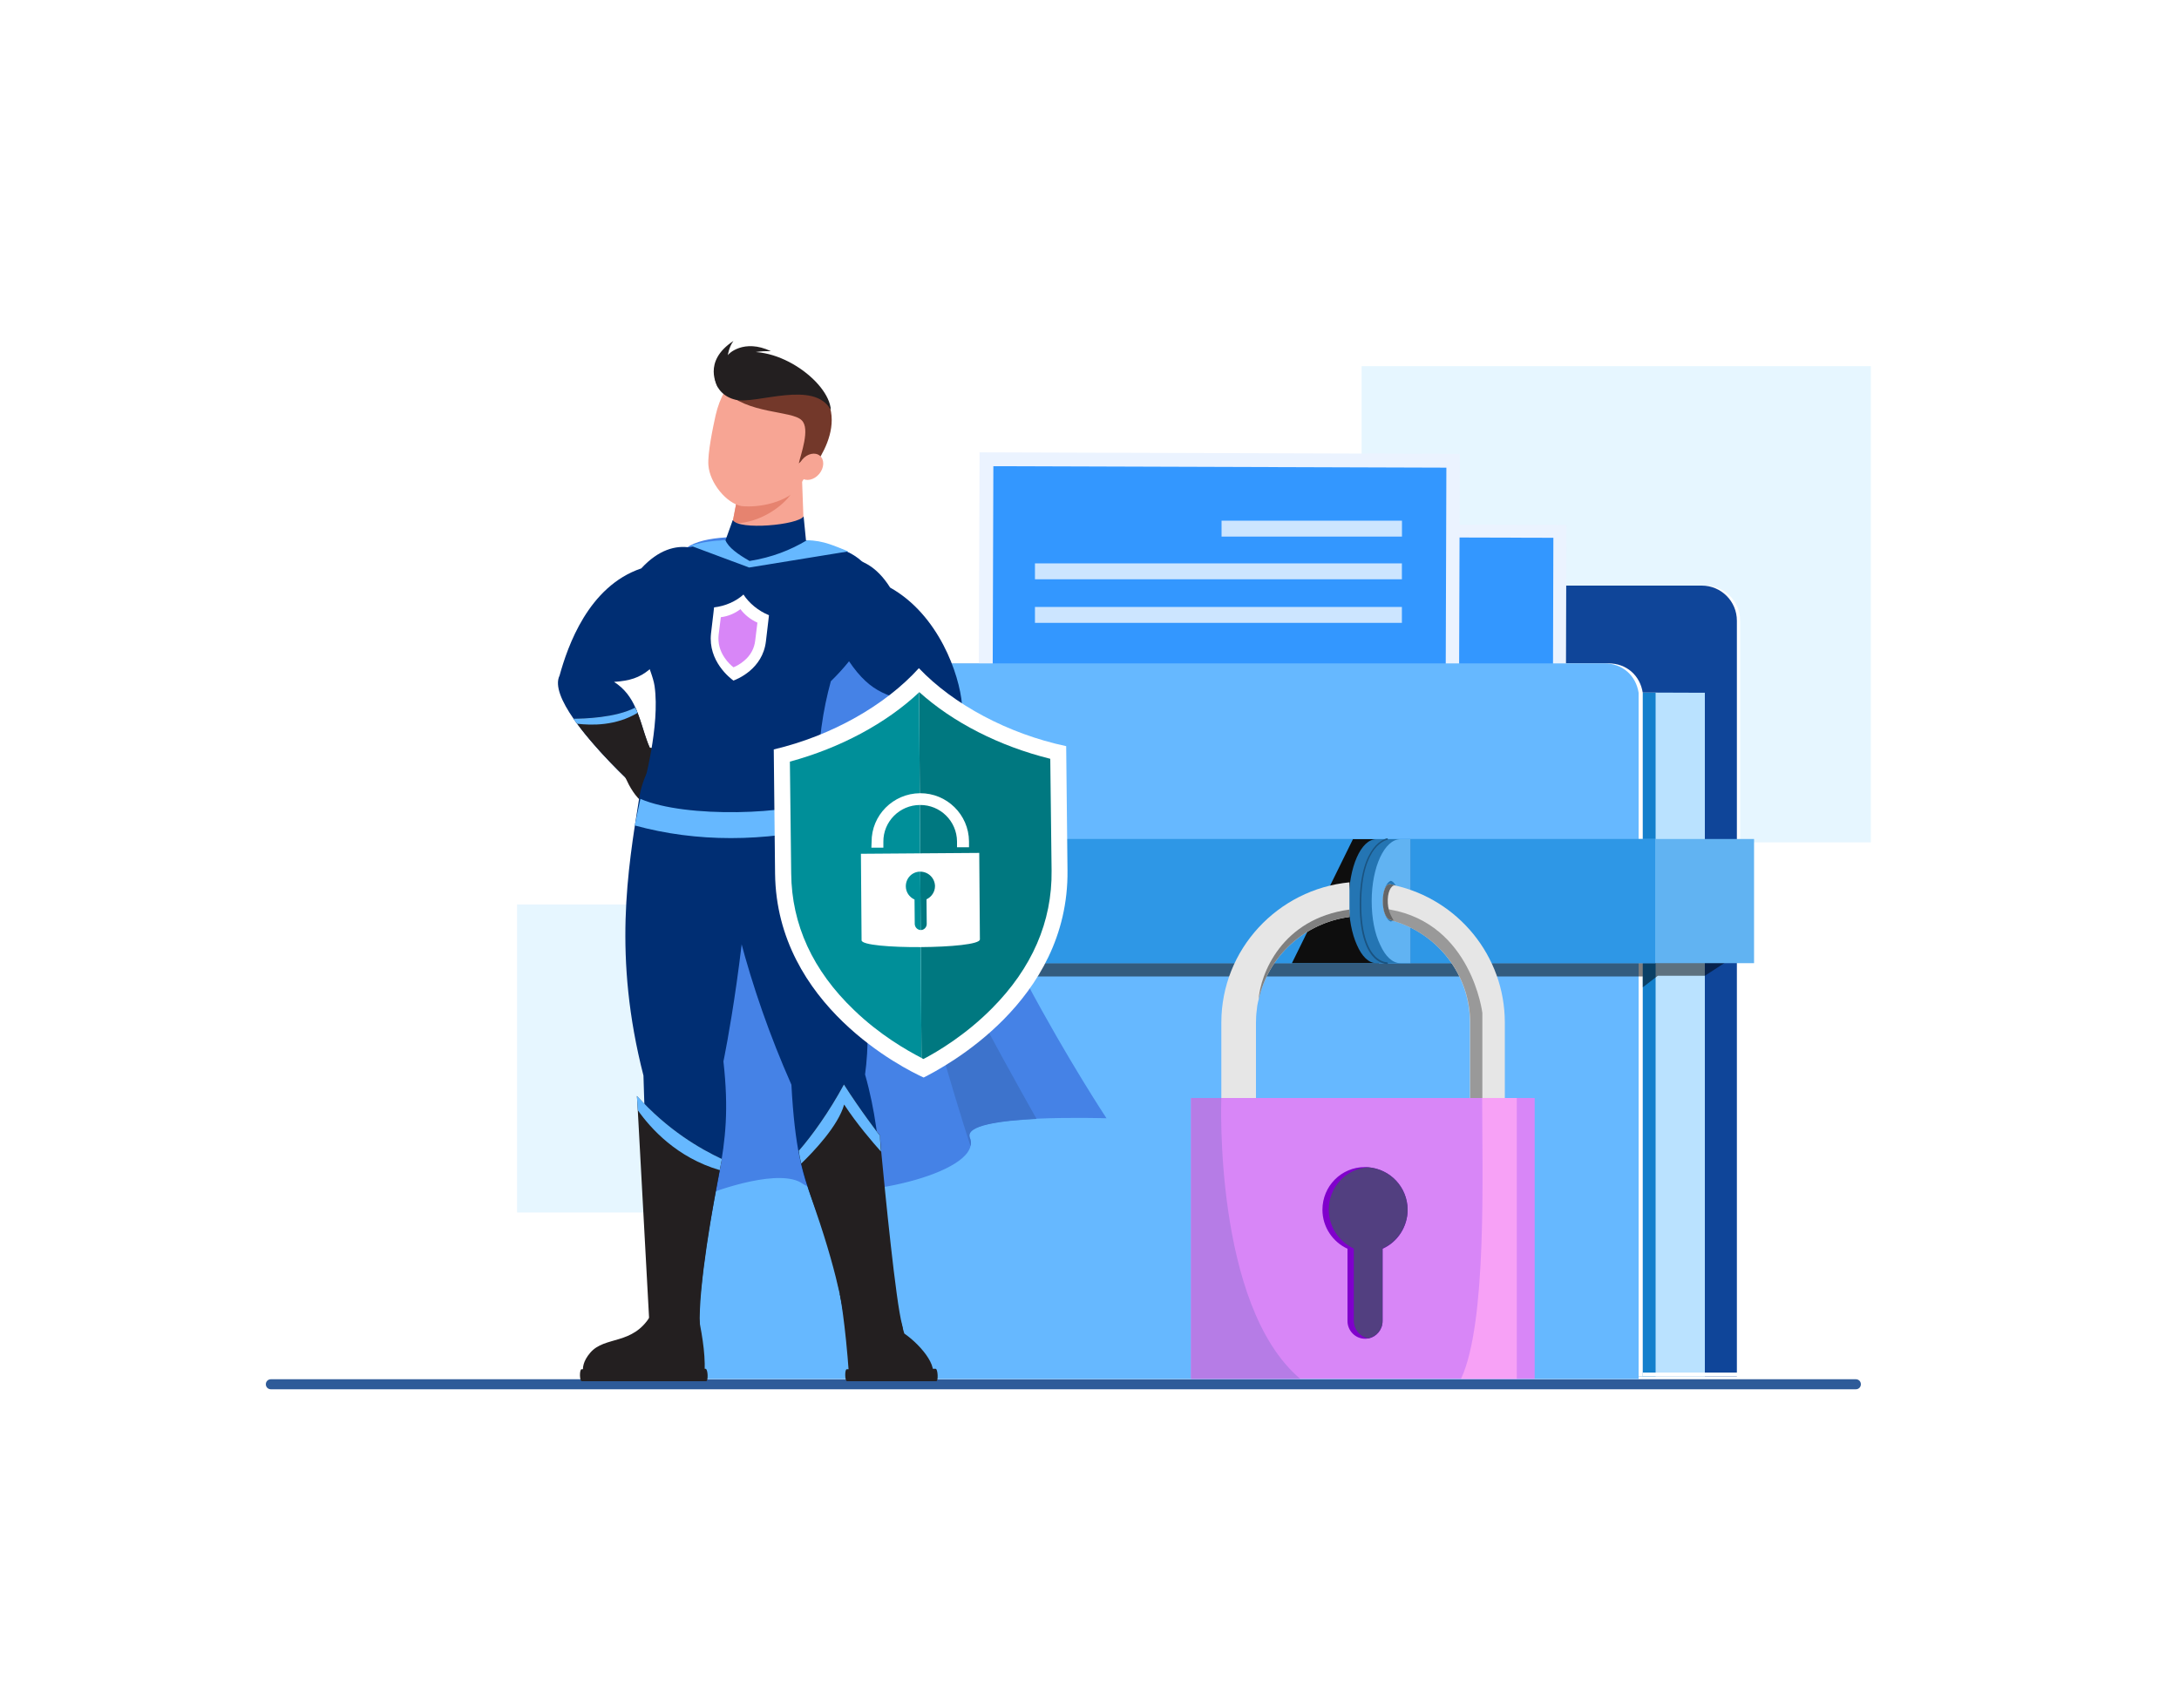 <?xml version="1.0" encoding="utf-8"?>
<!-- Generator: Adobe Illustrator 27.1.0, SVG Export Plug-In . SVG Version: 6.00 Build 0)  -->
<svg version="1.1" xmlns="http://www.w3.org/2000/svg" xmlns:xlink="http://www.w3.org/1999/xlink" x="0px" y="0px"
	 viewBox="0 0 1000 784" style="enable-background:new 0 0 1000 784;" xml:space="preserve">
<style type="text/css">
	.st0{fill:#FFFFFF;}
	.st1{fill:#2E5B99;}
	.st2{fill:#E6F6FF;}
	.st3{fill:#0F4599;}
	.st4{fill:#BAE2FF;}
	.st5{fill:#1480CC;}
	.st6{fill:#EBF3FF;}
	.st7{fill:#3397FF;}
	.st8{fill:#E3EEFF;}
	.st9{fill:#CCE5FF;}
	.st10{fill:#66B8FF;}
	.st11{opacity:0.5;}
	.st12{fill:#61B3F2;}
	.st13{fill:#2E97E6;}
	.st14{fill:#0E0E0E;}
	.st15{fill:#2475B3;}
	.st16{fill:#3F9EE6;}
	.st17{fill:#1A5380;}
	.st18{fill:#E6E6E6;}
	.st19{fill:#999999;}
	.st20{fill:#808080;}
	.st21{fill:#666666;}
	.st22{fill:#D886F7;}
	.st23{fill:#8000CC;}
	.st24{fill:#523F80;}
	.st25{fill:#B67CE6;}
	.st26{fill:#F7A1F6;}
	.st27{fill:#4582E6;}
	.st28{fill:#3D73CC;}
	.st29{fill:#002E73;}
	.st30{fill:#231F20;}
	.st31{fill:#F7A594;}
	.st32{fill:#E6836F;}
	.st33{fill:#73382A;}
	.st34{fill:#D9FFFF;}
	.st35{fill:#007880;}
	.st36{fill:#008F99;}
</style>
<g id="BG">
	<rect x="-3.2" class="st0" width="1006.3" height="794.1"/>
</g>
<g id="shadow">
	<path class="st1" d="M851.7,637.7H124.3c-1.3,0-2.3-1-2.3-2.3s1-2.3,2.3-2.3h727.4c1.3,0,2.3,1,2.3,2.3S853,637.7,851.7,637.7z"/>
	
		<rect x="624.8" y="168.1" transform="matrix(-1 -1.224647e-16 1.224647e-16 -1 1483.382 554.771)" class="st2" width="233.7" height="218.6"/>
	
		<rect x="237.4" y="415.1" transform="matrix(-1 -1.224647e-16 1.224647e-16 -1 632.101 971.665)" class="st2" width="157.4" height="141.4"/>
</g>
<g id="folder">
	<g>
		<path class="st0" d="M594.6,304.5v-19.6c0-8.9,7.2-16.1,16.1-16.1h171.8c8.9,0,16.1,7.2,16.1,16.1v347H354.2V304.5H594.6z"/>
		<path class="st3" d="M593.1,304.5v-19.6c0-8.9,7.2-16.1,16.1-16.1h171.8c8.9,0,16.1,7.2,16.1,16.1v347H352.8V304.5H593.1z"/>
		<polygon class="st4" points="782.4,318 782.4,631.9 370.6,631.9 370.6,316.5 		"/>
		<polygon class="st5" points="759.8,318 759.8,631.9 348,631.9 348,316.5 		"/>
		<path class="st0" d="M331.4,304.5h406.8c8.3,0,14.5,5.6,15.7,13.5v313.9h-444l0-306C309.8,314.6,320,304.5,331.4,304.5z"/>
		<g>
			<g>
				
					<rect x="480.9" y="240.7" transform="matrix(-1 -2.800579e-03 2.800579e-03 -1 1198.573 663.704)" class="st6" width="237.7" height="180.7"/>
				
					<rect x="487.1" y="246.6" transform="matrix(-1 -2.800559e-03 2.800559e-03 -1 1198.828 660.919)" class="st7" width="225.6" height="166.1"/>
				<polygon class="st8" points="693.4,399.6 548.5,399.2 627.7,323.2 				"/>
				<polygon class="st8" points="627.5,399.4 505.7,399.1 571.8,336.2 				"/>
				<circle class="st8" cx="582.4" cy="306.2" r="16.8"/>
			</g>
		</g>
		<g>
			<g>
				
					<rect x="449.3" y="208.1" transform="matrix(-1 -3.204691e-03 3.204691e-03 -1 1117.964 609.576)" class="st6" width="220.4" height="191.7"/>
				
					<rect x="455.7" y="214.3" transform="matrix(-1 -3.223749e-03 3.223749e-03 -1 1118.22 606.632)" class="st7" width="207.9" height="176.2"/>
			</g>
			<g>
				<rect x="560.6" y="239" class="st9" width="82.8" height="7.3"/>
				
					<rect x="475" y="258.6" transform="matrix(-1 -1.224647e-16 1.224647e-16 -1 1118.368 524.502)" class="st9" width="168.4" height="7.3"/>
				
					<rect x="475" y="278.6" transform="matrix(-1 -1.224647e-16 1.224647e-16 -1 1118.368 564.501)" class="st9" width="168.4" height="7.3"/>
			</g>
		</g>
		<path class="st10" d="M329.5,304.5h406.8c8.3,0,14.5,5.6,15.7,13.5V633H308l0-307.1C307.9,314.6,318.1,304.5,329.5,304.5z"/>
		
			<rect x="753.9" y="630.1" transform="matrix(-1 -1.224647e-16 1.224647e-16 -1 1552.571 1261.943)" class="st0" width="44.8" height="1.8"/>
		<polygon class="st11" points="798.7,437.3 782.4,447.9 760.8,447.9 753.9,453.2 753.9,448.2 309.9,448.2 309.9,437.3 		"/>
		<g>
			<g>
				
					<rect x="300.9" y="385.2" transform="matrix(-1 -1.224647e-16 1.224647e-16 -1 1105.882 827.31)" class="st12" width="504.1" height="57"/>
				
					<rect x="300.9" y="385.2" transform="matrix(-1 -1.224647e-16 1.224647e-16 -1 1060.503 827.31)" class="st13" width="458.7" height="57"/>
			</g>
		</g>
		<g>
			<polygon class="st14" points="632.8,385.2 632.8,442.1 592.9,442.1 620.9,385.2 			"/>
			<g>
				<g>
					<path class="st15" d="M619,413.6c0,7.9,1.4,15,3.7,20.1c2.3,5.3,5.4,8.4,8.9,8.4h10.6v-56.9h-10.6
						C624.6,385.2,619,398,619,413.6z M629,423c-2-0.6-3.5-4.5-3.5-9.4c0-4.8,1.5-8.6,3.5-9.3c2,0.6,3.5,4.5,3.5,9.3
						C632.6,418.5,631,422.3,629,423z"/>
					<g>
						<path class="st16" d="M624.4,413.6c0,7.9,1.4,15,3.9,20.1c2.4,5.3,5.6,8.4,9.3,8.4h4.6v-56.9h-4.6
							C630.3,385.2,624.4,398,624.4,413.6z M629.5,413.6c0-4.8,3-8.6,5.1-9.3c2.1,0.6,3.7,4.5,3.7,9.3c0,4.9-1.6,8.8-3.7,9.4
							C632.5,422.3,629.5,418.5,629.5,413.6z"/>
					</g>
				</g>
				<g>
					<path class="st15" d="M624.1,413.6c0,7.9,1.4,15,3.7,20.1c2.3,5.3,5.4,8.4,8.9,8.4h10.6v-56.9h-10.6
						C629.7,385.2,624.1,398,624.1,413.6z M634.1,423c-2-0.6-3.5-4.5-3.5-9.4c0-4.8,1.5-8.6,3.5-9.3c2,0.6,3.5,4.5,3.5,9.3
						C637.6,418.5,636.1,422.3,634.1,423z"/>
					<g>
						<path class="st12" d="M629.5,413.6c0,7.9,1.4,15,3.9,20.1c2.4,5.3,5.6,8.4,9.3,8.4h4.6v-56.9h-4.6
							C635.4,385.2,629.5,398,629.5,413.6z M634.6,413.6c0-4.8,1.6-8.6,3.7-9.3c2.1,0.6,3.7,4.5,3.7,9.3c0,4.9-1.6,8.8-3.7,9.4
							C636.2,422.3,634.6,418.5,634.6,413.6z"/>
					</g>
					<path class="st17" d="M636.6,442.5c-0.4,0-3-0.1-5.8-2.7c-3.1-3-6.8-9.7-6.8-24.8c0-14.4,3.4-21.8,6.2-25.5
						c3.1-4.1,6.2-4.6,6.3-4.7c0.2,0,0.4,0.1,0.4,0.3c0,0.2-0.1,0.4-0.3,0.4l0,0c0,0-3,0.6-5.9,4.4c-2.7,3.6-6,10.8-6,25
						c0,14.8,3.6,21.3,6.5,24.2c2.7,2.6,5.3,2.6,5.3,2.6c0.2,0,0.4,0.2,0.4,0.4C637,442.3,636.9,442.5,636.6,442.5
						C636.7,442.5,636.6,442.5,636.6,442.5z"/>
				</g>
			</g>
			<g>
				<path class="st18" d="M638.2,422.2c0.5,0.1,0.9,0.3,1.4,0.4c-0.1,0.1-0.1,0.1,0,0.1c20.1,6,35,24.5,35,46.7v47.5h16v-47.5
					c0-30.8-21.6-56.5-50.5-63c-0.6-0.3-1.3-0.4-1.9-0.5C633.6,404.8,633.2,421.5,638.2,422.2z"/>
				<path class="st18" d="M619.3,405v15.9c-20.6,2.7-37.3,18-41.7,38c-0.1,0.5-0.3,0.9-0.3,1.2c-0.3,1.1-0.4,2.1-0.5,3.3
					c-0.3,2-0.4,4-0.4,6v47.5h-15.9v-47.5C560.5,435.8,586.4,408.2,619.3,405z"/>
				<path class="st19" d="M637.9,417.5c37.5,6.6,42.4,47.5,42.4,47.5v52h-5.6v-47.5c0-22.6-15.5-41.5-36.4-47.1
					c-1.6-0.5-2.6-5.2-2.6-5.2S636.6,417.3,637.9,417.5z"/>
				<path class="st20" d="M619.3,417.5v3.4c-20.6,2.7-37.3,18-41.7,38C578.4,447.2,588.1,421.7,619.3,417.5z"/>
				<path class="st21" d="M638.2,422.2c0.5,0.1,0.9,0.3,1.4,0.4c-0.4-1-2.4-3.3-2.7-8c-0.3-4.9,1.4-8.2,3.2-8.2
					c-0.6-0.3-1.3-0.4-1.9-0.5C633.6,404.8,633.2,421.5,638.2,422.2z"/>
			</g>
			<g>
				<rect x="546.6" y="504" class="st22" width="157.7" height="128.9"/>
				<g>
					<path class="st23" d="M627.9,535.8c-0.5-0.1-1-0.1-1.5-0.1c-10.8,0-19.5,8.7-19.5,19.6c0,8,4.8,14.8,11.5,17.9v33.2
						c0,4.4,3.6,8.1,8,8.1c0.4,0,0.9,0,1.3-0.1h0.4c3.6-0.8,6.4-4,6.4-8v-33.2c6.8-3,11.5-10,11.5-17.9
						C645.9,544.9,638,536.6,627.9,535.8z"/>
					<path class="st24" d="M627.9,535.8c-10.1,0.6-18.1,9.1-18.1,19.4c0,8,4.8,14.8,11.5,17.9v33.2c0,3.9,2.8,7.2,6.4,8h0.4
						c3.6-0.8,6.4-4,6.4-8v-33.2c6.8-3,11.5-10,11.5-17.9C645.9,544.9,638,536.6,627.9,535.8z"/>
				</g>
				<path class="st25" d="M596.7,632.9h-50.1V504h13.9C560.5,504,556.8,599.1,596.7,632.9z"/>
				<path class="st26" d="M670.5,632.9c12-25.6,9.7-94.4,9.7-128.9h15.9v128.9H670.5z"/>
			</g>
		</g>
	</g>
</g>
<g id="super_hero">
	<g>
		<g>
			<path class="st27" d="M507.8,513.3c0,0-16.2-0.5-32.1,0.2c-16.6,0.8-32.9,3-30.6,8.7c0.5,1.3,0.6,2.5,0.3,3.8
				c-3.3,15.3-63.7,26.7-77.1,17.3c-9.9-7-37.4,2-48.6,6.9c-21.4-143.2-22-289.6-3-299.8c18.9-10.1,71.5,2.7,71.5,2.7
				s26.6,7,37.5,79.8C436.6,405.7,507.8,513.3,507.8,513.3z"/>
			<path class="st28" d="M445.1,522.3c0.5,1.3,0.6,2.5,0.3,3.8c-16.4-49.9-54.9-192.6-40.9-153.7c13.4,37.5,55.6,113.5,71.2,141.2
				C459.1,514.4,442.8,516.6,445.1,522.3z"/>
			<g>
				<g>
					<g>
						<path class="st29" d="M314.8,288.3c-15.6,19-18.4,23.7-33,24.7c4.9,3.1,7.8,7.3,9.8,11.8h0c4.3,9.4,4.9,20.3,12.4,26.5
							l-8.9,8.8l-2.3,2.3c0,0-0.3-0.3-0.9-0.8c-3.9-3.6-19.4-18.2-28.7-31.7c-5.4-7.8-8.7-15.2-6.4-19.8c3.7-13.4,13.2-41,37.5-49.2
							c15.9-17.3,31.5-8,37-0.8C338.6,269.6,331.2,290.2,314.8,288.3z"/>
						<path class="st30" d="M304,351.2l-8.9,8.8l-3.2,1.5c-3.7-3.4-17.7-16.6-27-29.3c-0.6-0.8-1.1-1.6-1.7-2.3
							c4.6,0,19.5-0.4,28.4-5.1h0c0.4,0.8,0.7,1.6,1,2.4C296.1,335.9,297.2,345.6,304,351.2z"/>
						<path class="st10" d="M292.6,327.2c-9.9,6-21.1,5.8-27.8,5c-0.6-0.8-1.1-1.6-1.7-2.3c4.6,0,19.5-0.4,28.4-5.1h0
							C292,325.6,292.3,326.4,292.6,327.2z"/>
					</g>
					<path class="st30" d="M297.3,343.1c0,0,10.2,0.9,13.3,3.6c2.6,2.2,1,5,1,5c5.5,3.1,0,15.1-9.6,18c-9.6,3-15.9-15.1-15.9-15.1
						S287.6,343.7,297.3,343.1z"/>
				</g>
				<g>
					<g>
						<path class="st30" d="M425.9,633.5h-34.6c-0.7-0.4-1.2-0.9-1.6-1.4c-1.8-25.7-4.3-38.1-4.3-38.1l24.1-1l5.5,19.1
							C423.1,617.7,432.7,629.5,425.9,633.5z"/>
						<path class="st30" d="M388.7,634h41c1,0,0.7-5.7-0.3-5.7l-40.8,0.2C387.6,628.5,387.7,634,388.7,634z"/>
					</g>
					<path class="st29" d="M374.4,359.5c5.6,15.1,29.4,84.1,22.6,133.7c9.4,33,6.4,61,14.9,109.3l-24.6,1.3
						c-10-58.9-21-47.6-24.1-105.9c-20.2-45.7-30.7-89-36.1-133.6C321.9,330.7,363.1,313.1,374.4,359.5z"/>
					<g>
						<path class="st30" d="M387.6,606.3c0,0-1.8-17.5-13.4-51c-3.6-10.3-5.5-17.1-6.5-21.3c-1-4.2-1.1-5.9-1.1-5.9
							c6.1-7,13.8-17.7,20.7-30.4c7.5,11.8,16.5,23.5,16.5,23.5s0.2,2.8,0.6,7.3c1.8,18.9,6.7,69,9.6,79.6
							C417.6,621.4,394.7,628.9,387.6,606.3z"/>
						<path class="st10" d="M404.3,528.6c-3.9-4.4-11-12.6-16.9-21.6c-2.7,9.7-13.9,21.5-19.7,27.1c-1-4.2-1.1-5.9-1.1-5.9
							c6.1-7,13.8-17.7,20.7-30.4c7.5,11.8,16.5,23.5,16.5,23.5S403.9,524.1,404.3,528.6z"/>
					</g>
				</g>
				<g>
					<path class="st29" d="M345.4,365.9c-1.7,65.6-13.4,121.3-13.4,121.3c5,44.8-6.3,53.1-11.4,117.1l-22.2-0.3
						c-0.1-26-1.6-58.2-3.1-110.3c-14-54.5-7.2-94.6-2-127.1C298.8,329.7,349,317.5,345.4,365.9z"/>
					<path class="st30" d="M320.6,604.4c2,10.6,3.4,18.9,2.6,28.5l-53.7,1c0,0-5.3-5.2,1.4-13c6.7-7.8,19.4-3.3,27.6-16.9
						L320.6,604.4z"/>
					<path class="st30" d="M267,634h57.1c1,0,0.8-5.7-0.3-5.7l-56.9,0.2C265.9,628.5,265.9,634,267,634z"/>
					<g>
						<path class="st30" d="M331.3,532c0,0-0.4,1.9-1,5.1c-2.7,14.1-10,53.6-9.1,71.4c-10.1,12-23.2-1.3-23.2-1.3l-5.3-97.5
							l-0.4-6.6C306.5,518.8,321.3,527.3,331.3,532z"/>
						<path class="st10" d="M331.3,532c0,0-0.4,1.9-1,5.1c-19.6-5.7-31.7-19.1-37.6-27.5l-0.4-6.6
							C306.5,518.8,321.3,527.3,331.3,532z"/>
					</g>
				</g>
				<path class="st29" d="M294.9,362.8c0,11.3,80.6,8.1,80.6-3.3c-0.3-18.7,2.3-34.1,5.8-46.8c24.2-23.7,22.7-42,16.6-52
					c-10.6-17.2-63.9-16.2-83.1-8.8c-7.6,2.9-17.9,14.9-21.1,33.9c-1.7,9.8,5.5,21.2,6.7,29.1C303,333.2,295.4,360.2,294.9,362.8z"
					/>
				<path class="st31" d="M345.1,259.7c4-3.2,19.8-8,24-11.5l-1-27.5l-15.6-1.5c-4.5,0.4-9,1.5-12.9,3l-3.5,18.1l-0.8,3.9
					C333.6,248.1,337.1,252.7,345.1,259.7z"/>
				<path class="st32" d="M362.9,226.9c-2.4,3.8-12.7,13.4-26.8,13.4l3-15.7L362.9,226.9z"/>
				<g>
					<g>
						<path class="st31" d="M328.4,190.7c-1.2,5.4-3.7,17.3-3.3,22.8c0.6,8.3,8.4,17.6,15.2,18.8c7.9,0.8,18.5-1.5,24.2-6.5
							c3.2-3.8,9.4-12.7,12.3-20.5c6-16.3-5.5-30.5-20.1-33.8S332.3,173.7,328.4,190.7z"/>
						<path class="st33" d="M372,216.1c3-5.4-1-7.5-5.4-3.4c0.8-4,5.4-15.9,1.3-19.8c-4.6-4.6-24.9-2.6-35.8-13.9
							c0,0,8.1-17.8,34.8-7.3C396.9,187.6,372,216.1,372,216.1z"/>
						
							<ellipse transform="matrix(0.639 -0.769 0.769 0.639 -30.444 363.534)" class="st31" cx="372.1" cy="214.2" rx="6.6" ry="5.1"/>
					</g>
				</g>
				<path class="st29" d="M336.3,238.7c2.7,4.8,30.1,2.3,32.5-1.7l1.5,15.2l-25.5,14.5L331.5,252L336.3,238.7z"/>
				<path class="st30" d="M381.3,188.2c-0.8-13.3-26.5-32.1-45-25.2c-12.5,4.7-9.6,18,1.3,20.5C347.2,185.7,373.7,174.2,381.3,188.2
					z"/>
				<path class="st30" d="M334,163.1c0,0,0.5-3.8,2.6-6.6c-14.5,9.5-7.3,20.8-7.1,21.3c5.7-17.4,19.4-16.6,24.3-16.6
					C341.3,155.3,334.1,162.5,334,163.1z"/>
				<path class="st10" d="M293.9,366.7c21,9.1,69.6,7.1,84.1,0.1l3.7,12.3c-31.6,7.4-61.8,7.6-90.4-0.2L293.9,366.7z"/>
				<g>
					<g>
						<path class="st29" d="M434.5,337.9c-13.9,14.9-43.2,31.9-43.2,31.9l-9-12.9c9.3-5.1,14.5-18.5,23.4-27.6
							c3-3.1,6.5-5.8,10.7-7.5c-14.2-3.7-21.3-7.2-33.1-28.8c-16.5-1.1-20.1-22.8-11.1-30.8c6.8-6,23.8-12.4,36.3,7.5
							c22.3,12.5,31.8,39.8,33,53.7C442.5,327.4,439.5,332.5,434.5,337.9z"/>
					</g>
					<path class="st30" d="M390.3,350c0,0-10.2-0.9-13.7,1.1c-2.9,1.7-1.9,4.8-1.9,4.8c-6,2-2.8,14.8,6.1,19.5
						c8.9,4.7,18.4-11.9,18.4-11.9S399.7,352.4,390.3,350z"/>
					<path class="st30" d="M434.5,337.9c-0.9,0.9-1.8,1.9-2.7,2.8c-14.7,14.2-40.5,29.1-40.5,29.1l-9-12.9
						c8-4.4,12.9-14.9,19.9-23.6c1.1-1.4,2.3-2.8,3.5-4C409.1,331.2,419.5,336.7,434.5,337.9z"/>
					<path class="st10" d="M434.5,337.9c-0.9,0.9-1.8,1.9-2.7,2.8c-12.6-0.6-24.4-5.1-29.7-7.4c1.1-1.4,2.3-2.8,3.5-4
						C409.1,331.2,419.5,336.7,434.5,337.9z"/>
				</g>
				<g>
					<g>
						<g>
							<g>
								<path class="st34" d="M352.9,282.3L352.9,282.3C352.9,282.3,352.9,282.3,352.9,282.3C352.9,282.3,352.9,282.3,352.9,282.3z"
									/>
								<path class="st34" d="M352.9,282.3L352.9,282.3C352.9,282.3,352.9,282.3,352.9,282.3C352.9,282.3,352.9,282.3,352.9,282.3z"
									/>
								<path class="st34" d="M327.7,278.7C327.7,278.7,327.7,278.7,327.7,278.7C327.7,278.7,327.7,278.7,327.7,278.7L327.7,278.7z"
									/>
								<path class="st34" d="M327.7,278.7C327.7,278.7,327.7,278.7,327.7,278.7C327.7,278.7,327.7,278.7,327.7,278.7L327.7,278.7z"
									/>
								<path class="st0" d="M341.2,272.9c2.5,3.9,6.8,7.5,11.7,9.5c0,0.4-0.3,2.4-1.4,12c-1.5,12.7-13.1,17.3-14.9,18
									c-1.5-1.1-11.7-8.9-10.3-21.6c1.1-9.5,1.4-11.6,1.4-12C332.9,278.2,337.8,276,341.2,272.9z"/>
							</g>
						</g>
						<path class="st22" d="M339.8,279.6C339.8,279.6,339.8,279.6,339.8,279.6c-2.4,1.9-5.6,3.3-9,3.7l-1,8.1
							c-0.4,3.7,0.5,7.3,2.8,10.6c1.4,2.1,3,3.5,3.9,4.2c0,0,0.1,0.1,0.1,0.1c1-0.4,2.9-1.3,4.9-3c3-2.5,4.7-5.7,5.1-9.4l1-8.1
							C344.5,284.4,341.7,282.2,339.8,279.6z"/>
					</g>
				</g>
			</g>
			<path class="st10" d="M332.9,247.9c1.4,3.5,5.9,6.6,11.1,9.6c10.4-1.7,18.5-4.9,26.3-9.5c7.7,0,13.3,2.9,19,5.1l-45.5,7.4
				L317,250.5C320.6,249.2,325.6,248.3,332.9,247.9z"/>
		</g>
		<g>
			<g>
				<g>
					<g>
						<path class="st34" d="M489.4,342.4L489.4,342.4c0-0.2,0-0.3,0-0.3C489.4,342.1,489.4,342.4,489.4,342.4z"/>
						<path class="st34" d="M489.4,342.4L489.4,342.4c0-0.2,0-0.3,0-0.3C489.4,342.1,489.4,342.4,489.4,342.4z"/>
						<path class="st34" d="M355,343.9c0,0,0-0.3,0-0.3C355,343.6,355,343.7,355,343.9L355,343.9z"/>
						<path class="st34" d="M355,343.9c0,0,0-0.3,0-0.3C355,343.6,355,343.7,355,343.9L355,343.9z"/>
						<path class="st0" d="M421.7,306.7c15.8,16.6,40.8,30.1,67.6,35.8c0,1.8,0.1,11.6,0.6,57c0.7,60.5-57,90.5-66,95.1
							c-8.7-3.9-67.5-33.1-68.2-93.6c-0.5-45.4-0.6-55.2-0.6-57C381.8,337.7,406.3,323.7,421.7,306.7z"/>
					</g>
				</g>
				<g>
					<path class="st35" d="M421.9,317.7c15.4,13.9,36.7,24.8,60.1,30.6l0.6,51.3c0.3,23.5-9,44.8-27.4,63.3
						c-12.1,12.2-24.9,19.8-31.4,23.2c-0.3-0.1-0.6-0.3-0.9-0.5l-1.1-167.8C421.8,317.8,421.9,317.7,421.9,317.7z"/>
					<path class="st36" d="M421.8,317.8l1.1,167.8c-6.8-3.5-19.2-10.6-31-22c-18.9-18.1-28.6-39.2-28.8-62.7l-0.6-51.3
						C385.7,343.3,406.7,332,421.8,317.8z"/>
				</g>
			</g>
			<g>
				<path class="st0" d="M395.1,391.9l0.3,39.7c0,4.4,54.3,4.1,54.3-0.4l-0.3-39.7L395.1,391.9z M415.7,406.8c0-3.7,2.9-6.7,6.6-6.7
					c3.7,0,6.7,2.9,6.8,6.6c0,2.7-1.6,5-3.9,6.1l0.1,11.3c0,1.5-1.2,2.8-2.7,2.8c-1.5,0-2.7-1.2-2.8-2.7l-0.1-11.3
					C417.3,411.8,415.7,409.5,415.7,406.8z"/>
				<path class="st0" d="M399.9,389.1l5.5,0l0-2.7c-0.1-9.3,7.5-16.9,16.8-16.9c9.3-0.1,16.9,7.4,17,16.7l0,2.7l5.5,0l0-2.7
					c-0.1-12.3-10.2-22.2-22.5-22.1c-12.3,0.1-22.3,10.1-22.2,22.4L399.9,389.1z"/>
			</g>
		</g>
	</g>
</g>
</svg>
